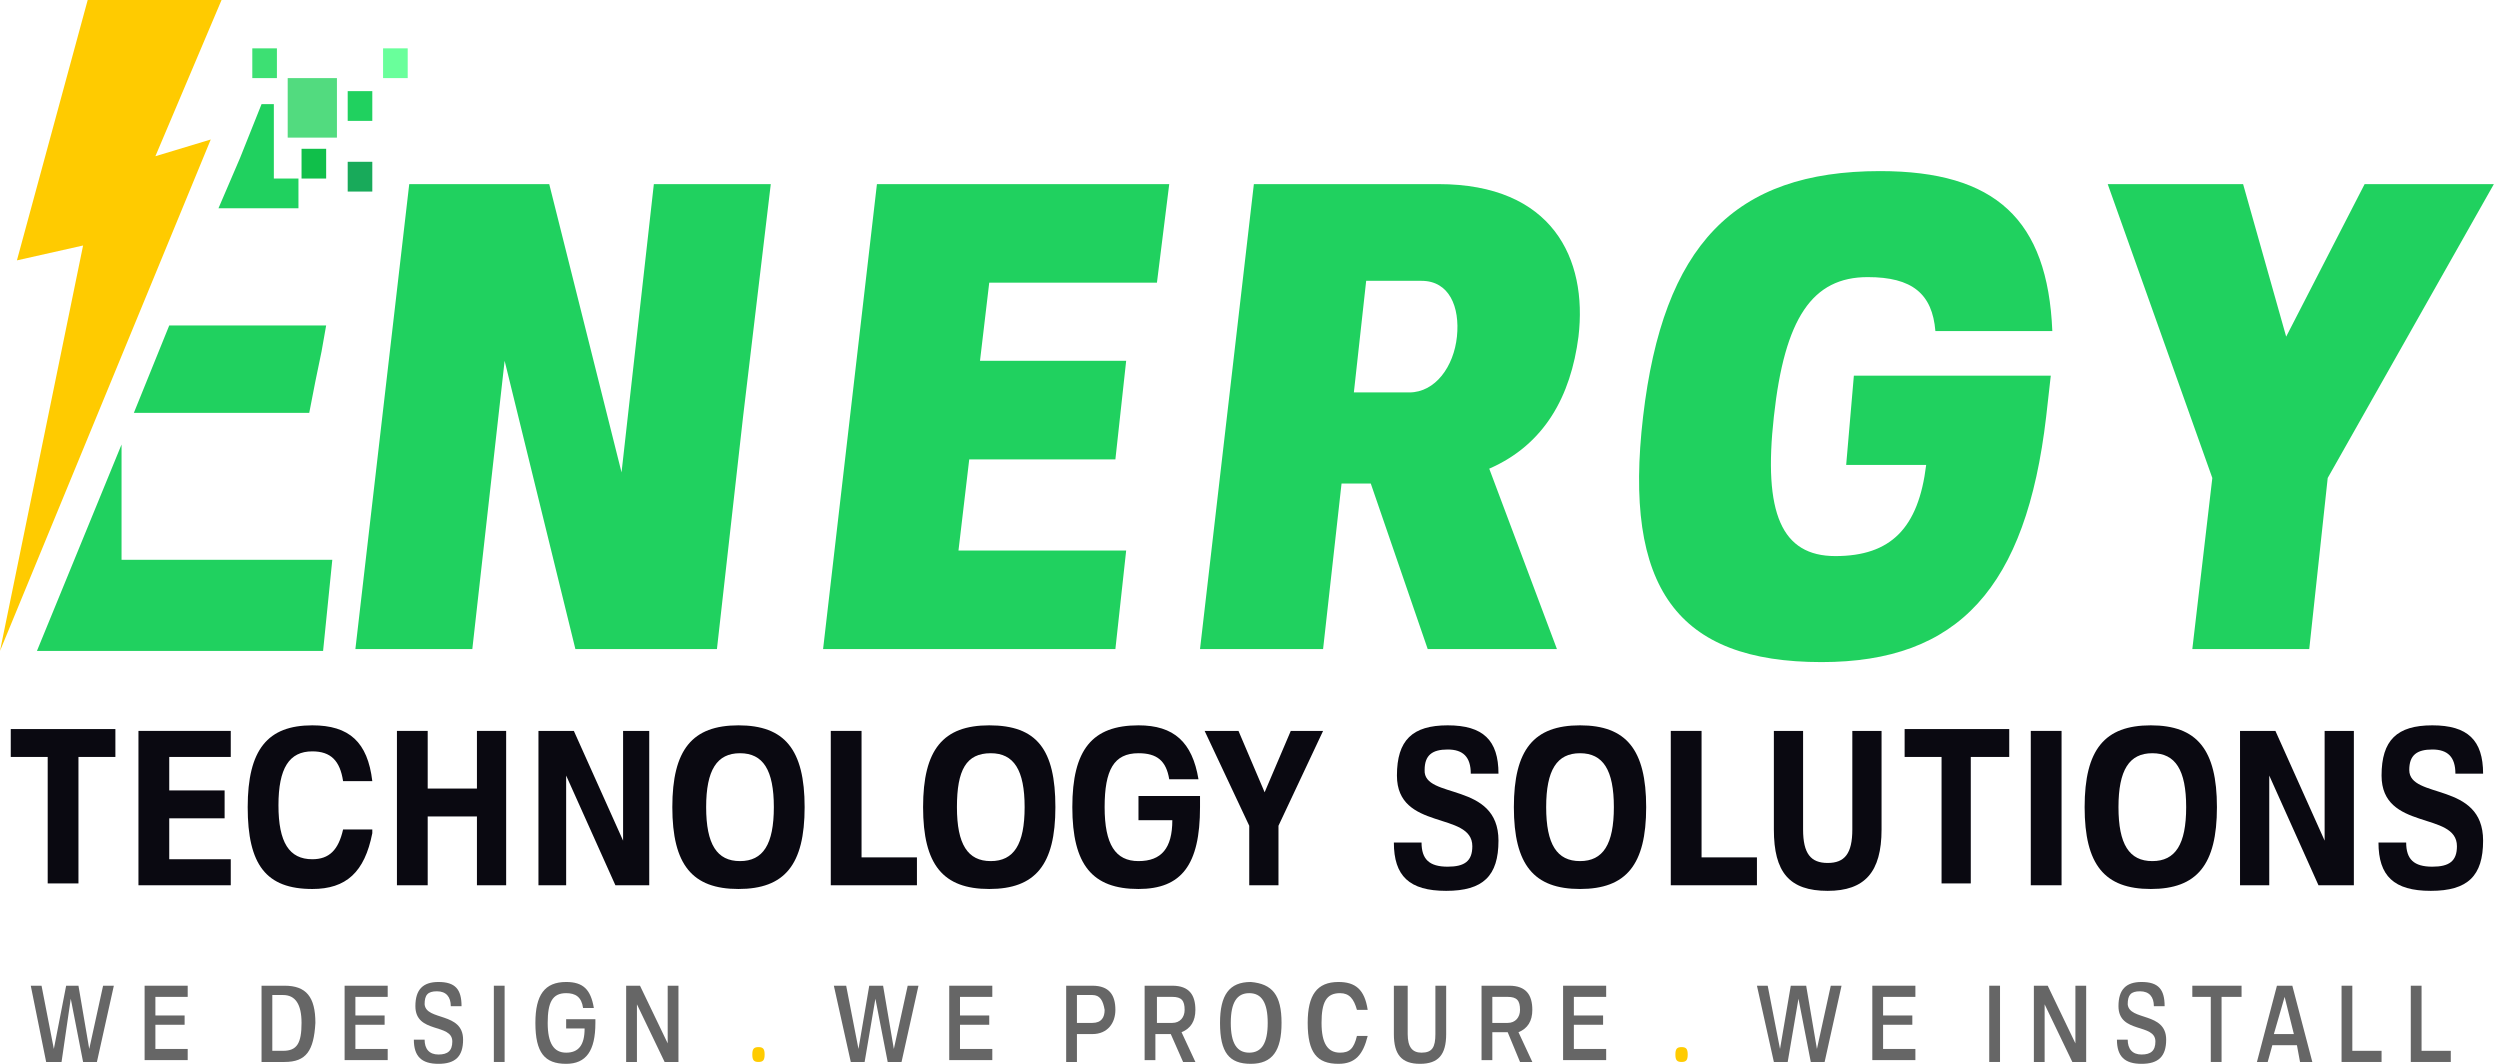 <svg width="141" height="60" viewBox="0 0 141 60" fill="none" xmlns="http://www.w3.org/2000/svg">
<g clip-path="url(#clip0_505_3362)">
<path fill-rule="evenodd" clip-rule="evenodd" d="M4.946 0H12.495L8.764 8.811L11.887 7.867L0 36.713L4.686 13.846L0.954 14.685L4.946 0Z" fill="#FFCB00"/>
<path d="M4.425 55.594L5.033 59.161L5.814 55.594H6.421L5.466 59.895H4.686L3.991 56.328L3.471 59.895H2.603L1.735 55.594H2.343L3.037 59.161L3.731 55.594H4.425Z" fill="#666666"/>
<path d="M8.764 56.119V57.273H10.412V57.797H8.764V59.161H10.586V59.79H8.156V55.594H10.586V56.224H8.764V56.119Z" fill="#666666"/>
<path d="M16.052 59.895H14.751V55.594H16.052C17.267 55.594 17.788 56.224 17.788 57.692C17.701 59.266 17.267 59.895 16.052 59.895ZM15.358 56.119V59.266H15.966C16.746 59.266 17.007 58.846 17.007 57.692C17.007 56.643 16.66 56.119 15.966 56.119H15.358Z" fill="#666666"/>
<path d="M20.044 56.119V57.273H21.692V57.797H20.044V59.161H21.866V59.79H19.436V55.594H21.866V56.224H20.044V56.119Z" fill="#666666"/>
<path d="M26.118 58.636C26.118 59.58 25.684 60 24.729 60C23.775 60 23.341 59.58 23.341 58.636H23.948C23.948 59.16 24.209 59.475 24.729 59.475C25.25 59.475 25.51 59.265 25.51 58.741C25.51 57.692 23.428 58.321 23.428 56.748C23.428 55.804 23.862 55.384 24.729 55.384C25.684 55.384 26.031 55.804 26.031 56.748H25.424C25.424 56.223 25.163 55.909 24.643 55.909C24.122 55.909 23.948 56.118 23.948 56.643C24.035 57.587 26.118 57.063 26.118 58.636Z" fill="#666666"/>
<path d="M28.46 55.594V59.895H27.853V55.594H28.46Z" fill="#666666"/>
<path d="M31.931 57.482H33.58V57.692C33.58 59.265 33.059 60 31.931 60C30.716 60 30.196 59.37 30.196 57.692C30.196 56.118 30.716 55.384 31.931 55.384C32.886 55.384 33.319 55.804 33.493 56.853H32.886C32.799 56.223 32.452 56.014 31.931 56.014C31.15 56.014 30.89 56.538 30.89 57.692C30.89 58.846 31.237 59.37 31.931 59.37C32.625 59.37 32.972 58.951 32.972 58.007H31.931V57.482Z" fill="#666666"/>
<path d="M38.265 55.594V59.895H37.484L35.923 56.643V59.895H35.315V55.594H36.096L37.658 58.846V55.594H38.265Z" fill="#666666"/>
<path d="M43.125 59.475C43.125 59.79 43.038 59.895 42.778 59.895C42.517 59.895 42.43 59.79 42.43 59.475C42.43 59.161 42.517 59.056 42.778 59.056C43.038 59.056 43.125 59.161 43.125 59.475Z" fill="#FFCB00"/>
<path d="M49.806 55.594L50.413 59.161L51.194 55.594H51.802L50.847 59.895H50.066L49.372 56.328L48.765 59.895H47.984L47.029 55.594H47.724L48.418 59.161L49.025 55.594H49.806Z" fill="#666666"/>
<path d="M54.144 56.119V57.273H55.793V57.797H54.144V59.161H55.966V59.79H53.537V55.594H55.966V56.224H54.144V56.119Z" fill="#666666"/>
<path d="M61.607 58.322H60.739V59.895H60.132V55.594H61.607C62.561 55.594 62.908 56.119 62.908 56.958C62.908 57.692 62.474 58.322 61.607 58.322ZM61.607 56.119H60.739V57.692H61.607C62.127 57.692 62.301 57.377 62.301 56.958C62.214 56.433 62.041 56.119 61.607 56.119Z" fill="#666666"/>
<path d="M65.164 58.217V59.79H64.557V55.594H66.118C67.073 55.594 67.42 56.119 67.42 56.958C67.42 57.587 67.16 58.007 66.639 58.217L67.42 59.895H66.726L66.032 58.322H65.164V58.217ZM66.118 57.692C66.552 57.692 66.813 57.377 66.813 56.958C66.813 56.433 66.639 56.224 66.118 56.224H65.251V57.692H66.118Z" fill="#666666"/>
<path d="M72.279 57.692C72.279 59.265 71.759 60 70.544 60C69.329 60 68.809 59.37 68.809 57.692C68.809 56.118 69.329 55.384 70.544 55.384C71.759 55.489 72.279 56.118 72.279 57.692ZM69.416 57.692C69.416 58.846 69.763 59.37 70.457 59.37C71.151 59.37 71.499 58.846 71.499 57.692C71.499 56.538 71.151 56.014 70.457 56.014C69.763 56.014 69.416 56.538 69.416 57.692Z" fill="#666666"/>
<path d="M77.138 58.426C76.878 59.475 76.444 60 75.49 60C74.275 60 73.754 59.37 73.754 57.692C73.754 56.118 74.275 55.384 75.49 55.384C76.444 55.384 76.965 55.804 77.138 56.958H76.531C76.358 56.328 76.097 56.014 75.577 56.014C74.796 56.014 74.535 56.538 74.535 57.692C74.535 58.846 74.882 59.37 75.577 59.37C76.097 59.37 76.358 59.16 76.531 58.426H77.138Z" fill="#666666"/>
<path d="M78.787 55.594H79.394V58.322C79.394 59.056 79.655 59.37 80.175 59.37C80.783 59.37 80.956 59.056 80.956 58.322V55.594H81.564V58.322C81.564 59.475 81.13 60 80.089 60C79.047 60 78.614 59.475 78.614 58.322V55.594H78.787Z" fill="#666666"/>
<path d="M84.167 58.217V59.79H83.559V55.594H85.121C86.076 55.594 86.423 56.119 86.423 56.958C86.423 57.587 86.162 58.007 85.642 58.217L86.423 59.895H85.729L85.034 58.217H84.167ZM85.034 57.692C85.468 57.692 85.729 57.377 85.729 56.958C85.729 56.433 85.555 56.224 85.034 56.224H84.167V57.692H85.034Z" fill="#666666"/>
<path d="M88.766 56.119V57.273H90.414V57.797H88.766V59.161H90.588V59.79H88.158V55.594H90.588V56.224H88.766V56.119Z" fill="#666666"/>
<path d="M95.187 59.475C95.187 59.79 95.1 59.895 94.84 59.895C94.579 59.895 94.492 59.79 94.492 59.475C94.492 59.161 94.579 59.056 94.84 59.056C95.1 59.056 95.187 59.161 95.187 59.475Z" fill="#FFCB00"/>
<path d="M101.868 55.594L102.475 59.161L103.256 55.594H103.863L102.909 59.895H102.128L101.434 56.328L100.826 59.895H100.046L99.091 55.594H99.698L100.393 59.161L101 55.594H101.868Z" fill="#666666"/>
<path d="M106.206 56.119V57.273H107.855V57.797H106.206V59.161H108.028V59.79H105.599V55.594H108.028V56.224H106.206V56.119Z" fill="#666666"/>
<path d="M112.801 55.594V59.895H112.193V55.594H112.801Z" fill="#666666"/>
<path d="M117.66 55.594V59.895H116.879L115.317 56.643V59.895H114.71V55.594H115.491L117.053 58.846V55.594H117.66Z" fill="#666666"/>
<path d="M122.172 58.636C122.172 59.58 121.738 60 120.784 60C119.829 60 119.395 59.58 119.395 58.636H120.003C120.003 59.16 120.263 59.475 120.784 59.475C121.304 59.475 121.565 59.265 121.565 58.741C121.565 57.692 119.482 58.321 119.482 56.748C119.482 55.804 119.916 55.384 120.784 55.384C121.738 55.384 122.085 55.804 122.085 56.748H121.478C121.478 56.223 121.217 55.909 120.697 55.909C120.176 55.909 120.003 56.118 120.003 56.643C120.089 57.587 122.172 57.063 122.172 58.636Z" fill="#666666"/>
<path d="M126.337 56.224H125.296V59.895H124.688V56.224H123.647V55.594H126.424V56.224H126.337Z" fill="#666666"/>
<path d="M129.547 58.951H128.159L127.899 59.895H127.291L128.419 55.594H129.287L130.415 59.895H129.721L129.547 58.951ZM128.246 58.322H129.374L128.853 56.224L128.246 58.322Z" fill="#666666"/>
<path d="M134.32 59.895H132.064V55.594H132.671V59.266H134.32V59.895Z" fill="#666666"/>
<path d="M138.224 59.895H135.968V55.594H136.576V59.266H138.224V59.895Z" fill="#666666"/>
<path d="M43.472 10.384H36.877L35.055 26.643L30.977 10.384H23.081L20.044 36.608H26.639L28.461 20.349L32.452 36.608H40.435L41.91 23.496L43.472 10.384Z" fill="#20D15F"/>
<path d="M19.003 4.405H16.226V7.762H19.003V4.405Z" fill="#52DB7F"/>
<path d="M18.395 8.392H17.007V10.07H18.395V8.392Z" fill="#10BF4A"/>
<path d="M20.998 5.14H19.61V6.818H20.998V5.14Z" fill="#20D15F"/>
<path d="M20.998 9.125H19.61V10.804H20.998V9.125Z" fill="#18AA5A"/>
<path d="M15.618 2.727H14.23V4.405H15.618V2.727Z" fill="#3DE073"/>
<path d="M22.994 2.727H21.605V4.405H22.994V2.727Z" fill="#69FF9B"/>
<path d="M65.251 15.944H55.793L55.272 20.349H63.516L62.908 25.909H54.665L54.058 31.049H63.516L62.908 36.608H46.422L49.459 10.384H65.945L65.251 15.944Z" fill="#20D15F"/>
<path d="M75.663 27.272L74.622 36.608H67.681L70.718 10.384H81.13C87.551 10.384 89.547 14.58 89.026 18.986C88.592 22.342 87.117 25.07 83.993 26.433L87.811 36.608H80.523L77.312 27.272H75.663ZM76.358 22.133H79.481C80.957 22.133 81.998 20.664 82.171 18.986C82.345 17.307 81.737 15.839 80.175 15.839H77.052L76.358 22.133Z" fill="#20D15F"/>
<path d="M104.558 21.188H115.664L115.404 23.496C114.276 33.146 110.458 37.342 102.735 37.342C94.579 37.342 91.542 33.146 92.67 23.496C93.798 13.846 97.79 9.65 106.033 9.65C112.54 9.65 115.491 12.377 115.751 18.671H109.156C108.983 16.573 107.855 15.629 105.339 15.629C102.215 15.629 100.653 17.937 100.046 23.496C99.438 28.951 100.479 31.363 103.516 31.363C106.64 31.363 108.202 29.79 108.636 26.223H104.124L104.558 21.188Z" fill="#20D15F"/>
<path d="M130.242 36.608H123.647L124.775 26.958L118.875 10.384H126.511L128.94 18.986L133.365 10.384H140.654L131.283 26.958L130.242 36.608Z" fill="#20D15F"/>
<path d="M6.508 42.692H4.425V49.825H2.69V42.692H0.607V41.119H6.508V42.692Z" fill="#0A0911"/>
<path d="M9.545 42.587V44.58H12.668V46.153H9.545V48.461H13.015V49.929H7.809V41.223H13.015V42.692H9.545V42.587Z" fill="#0A0911"/>
<path d="M20.998 46.993C20.564 49.195 19.523 50.139 17.614 50.139C15.011 50.139 13.97 48.776 13.97 45.524C13.97 42.272 15.098 40.909 17.614 40.909C19.697 40.909 20.738 41.853 20.998 44.056H19.35C19.176 42.902 18.655 42.377 17.614 42.377C16.313 42.377 15.705 43.321 15.705 45.419C15.705 47.517 16.313 48.461 17.614 48.461C18.569 48.461 19.089 47.937 19.35 46.783H20.998V46.993Z" fill="#0A0911"/>
<path d="M28.547 41.223V49.929H26.899V46.048H24.122V49.929H22.387V41.223H24.122V44.475H26.899V41.223H28.547Z" fill="#0A0911"/>
<path d="M36.617 41.223V49.929H34.708L31.931 43.741V49.929H30.369V41.223H32.365L35.142 47.412V41.223H36.617Z" fill="#0A0911"/>
<path d="M45.381 45.524C45.381 48.776 44.253 50.139 41.65 50.139C39.047 50.139 37.919 48.776 37.919 45.524C37.919 42.272 39.047 40.909 41.65 40.909C44.253 40.909 45.381 42.272 45.381 45.524ZM39.827 45.524C39.827 47.622 40.435 48.566 41.736 48.566C43.038 48.566 43.645 47.622 43.645 45.524C43.645 43.426 43.038 42.482 41.736 42.482C40.435 42.482 39.827 43.426 39.827 45.524Z" fill="#0A0911"/>
<path d="M51.628 49.929H46.856V41.223H48.591V48.356H51.715V49.929H51.628Z" fill="#0A0911"/>
<path d="M59.524 45.524C59.524 48.776 58.396 50.139 55.793 50.139C53.19 50.139 52.062 48.776 52.062 45.524C52.062 42.272 53.19 40.909 55.793 40.909C58.483 40.909 59.524 42.272 59.524 45.524ZM53.971 45.524C53.971 47.622 54.578 48.566 55.88 48.566C57.181 48.566 57.789 47.622 57.789 45.524C57.789 43.426 57.181 42.482 55.88 42.482C54.492 42.482 53.971 43.426 53.971 45.524Z" fill="#0A0911"/>
<path d="M64.21 44.895H67.681V45.524C67.681 48.776 66.639 50.139 64.21 50.139C61.607 50.139 60.479 48.776 60.479 45.524C60.479 42.272 61.607 40.909 64.21 40.909C66.206 40.909 67.247 41.853 67.594 43.951H65.945C65.772 42.902 65.251 42.482 64.21 42.482C62.822 42.482 62.301 43.426 62.301 45.524C62.301 47.622 62.908 48.566 64.21 48.566C65.511 48.566 66.119 47.832 66.119 46.258H64.21V44.895Z" fill="#0A0911"/>
<path d="M72.106 49.929H70.457V46.573L67.941 41.223H69.85L71.325 44.685L72.8 41.223H74.622L72.106 46.573V49.929Z" fill="#0A0911"/>
<path d="M84.514 47.412C84.514 49.405 83.646 50.244 81.564 50.244C79.481 50.244 78.614 49.405 78.614 47.517H80.175C80.175 48.461 80.609 48.881 81.65 48.881C82.605 48.881 83.039 48.566 83.039 47.727C83.039 45.734 78.787 46.888 78.787 43.741C78.787 41.748 79.655 40.909 81.65 40.909C83.646 40.909 84.514 41.748 84.514 43.636H82.952C82.952 42.692 82.518 42.272 81.65 42.272C80.783 42.272 80.349 42.587 80.349 43.426C80.262 45.105 84.514 44.056 84.514 47.412Z" fill="#0A0911"/>
<path d="M92.844 45.524C92.844 48.776 91.716 50.139 89.113 50.139C86.51 50.139 85.382 48.776 85.382 45.524C85.382 42.272 86.51 40.909 89.113 40.909C91.716 40.909 92.844 42.272 92.844 45.524ZM87.204 45.524C87.204 47.622 87.811 48.566 89.113 48.566C90.414 48.566 91.022 47.622 91.022 45.524C91.022 43.426 90.414 42.482 89.113 42.482C87.811 42.482 87.204 43.426 87.204 45.524Z" fill="#0A0911"/>
<path d="M99.004 49.929H94.232V41.223H95.968V48.356H99.091V49.929H99.004Z" fill="#0A0911"/>
<path d="M99.959 41.223H101.694V46.783C101.694 48.146 102.128 48.671 103.083 48.671C104.037 48.671 104.471 48.146 104.471 46.783V41.223H106.12V46.783C106.12 49.195 105.165 50.244 103.083 50.244C100.913 50.244 100.046 49.195 100.046 46.783V41.223H99.959Z" fill="#0A0911"/>
<path d="M113.235 42.692H111.152V49.825H109.504V42.692H107.421V41.119H113.321V42.692H113.235Z" fill="#0A0911"/>
<path d="M116.272 41.223V49.929H114.536V41.223H116.272Z" fill="#0A0911"/>
<path d="M125.035 45.524C125.035 48.776 123.907 50.139 121.304 50.139C118.701 50.139 117.573 48.776 117.573 45.524C117.573 42.272 118.701 40.909 121.304 40.909C123.907 40.909 125.035 42.272 125.035 45.524ZM119.482 45.524C119.482 47.622 120.09 48.566 121.391 48.566C122.693 48.566 123.3 47.622 123.3 45.524C123.3 43.426 122.693 42.482 121.391 42.482C120.09 42.482 119.482 43.426 119.482 45.524Z" fill="#0A0911"/>
<path d="M132.758 41.223V49.929H130.762L127.986 43.741V49.929H126.337V41.223H128.333L131.109 47.412V41.223H132.758Z" fill="#0A0911"/>
<path d="M140.047 47.412C140.047 49.405 139.179 50.244 137.096 50.244C135.014 50.244 134.146 49.405 134.146 47.517H135.708C135.708 48.461 136.142 48.881 137.183 48.881C138.138 48.881 138.571 48.566 138.571 47.727C138.571 45.734 134.32 46.888 134.32 43.741C134.32 41.748 135.187 40.909 137.183 40.909C139.179 40.909 140.047 41.748 140.047 43.636H138.485C138.485 42.692 138.051 42.272 137.183 42.272C136.315 42.272 135.882 42.587 135.882 43.426C135.882 45.105 140.047 44.056 140.047 47.412Z" fill="#0A0911"/>
<path d="M14.23 18.356H12.842H10.065H9.545L7.549 23.287H10.065H11.454H14.23H15.619H17.441L17.788 21.503L18.135 19.825L18.395 18.356H17.614H16.226H14.23Z" fill="#20D15F"/>
<path d="M14.751 5.874L13.536 8.916L12.321 11.748H12.755H14.23H15.445H16.833V10.07H15.445V5.874H14.751Z" fill="#20D15F"/>
<path d="M6.855 31.573V25.07L2.083 36.713H18.222L18.742 31.573H6.855Z" fill="#20D15F"/>
</g>
<defs>
<clipPath id="clip0_505_3362">
<rect width="140.741" height="60" fill="white"/>
</clipPath>
</defs>
</svg>
